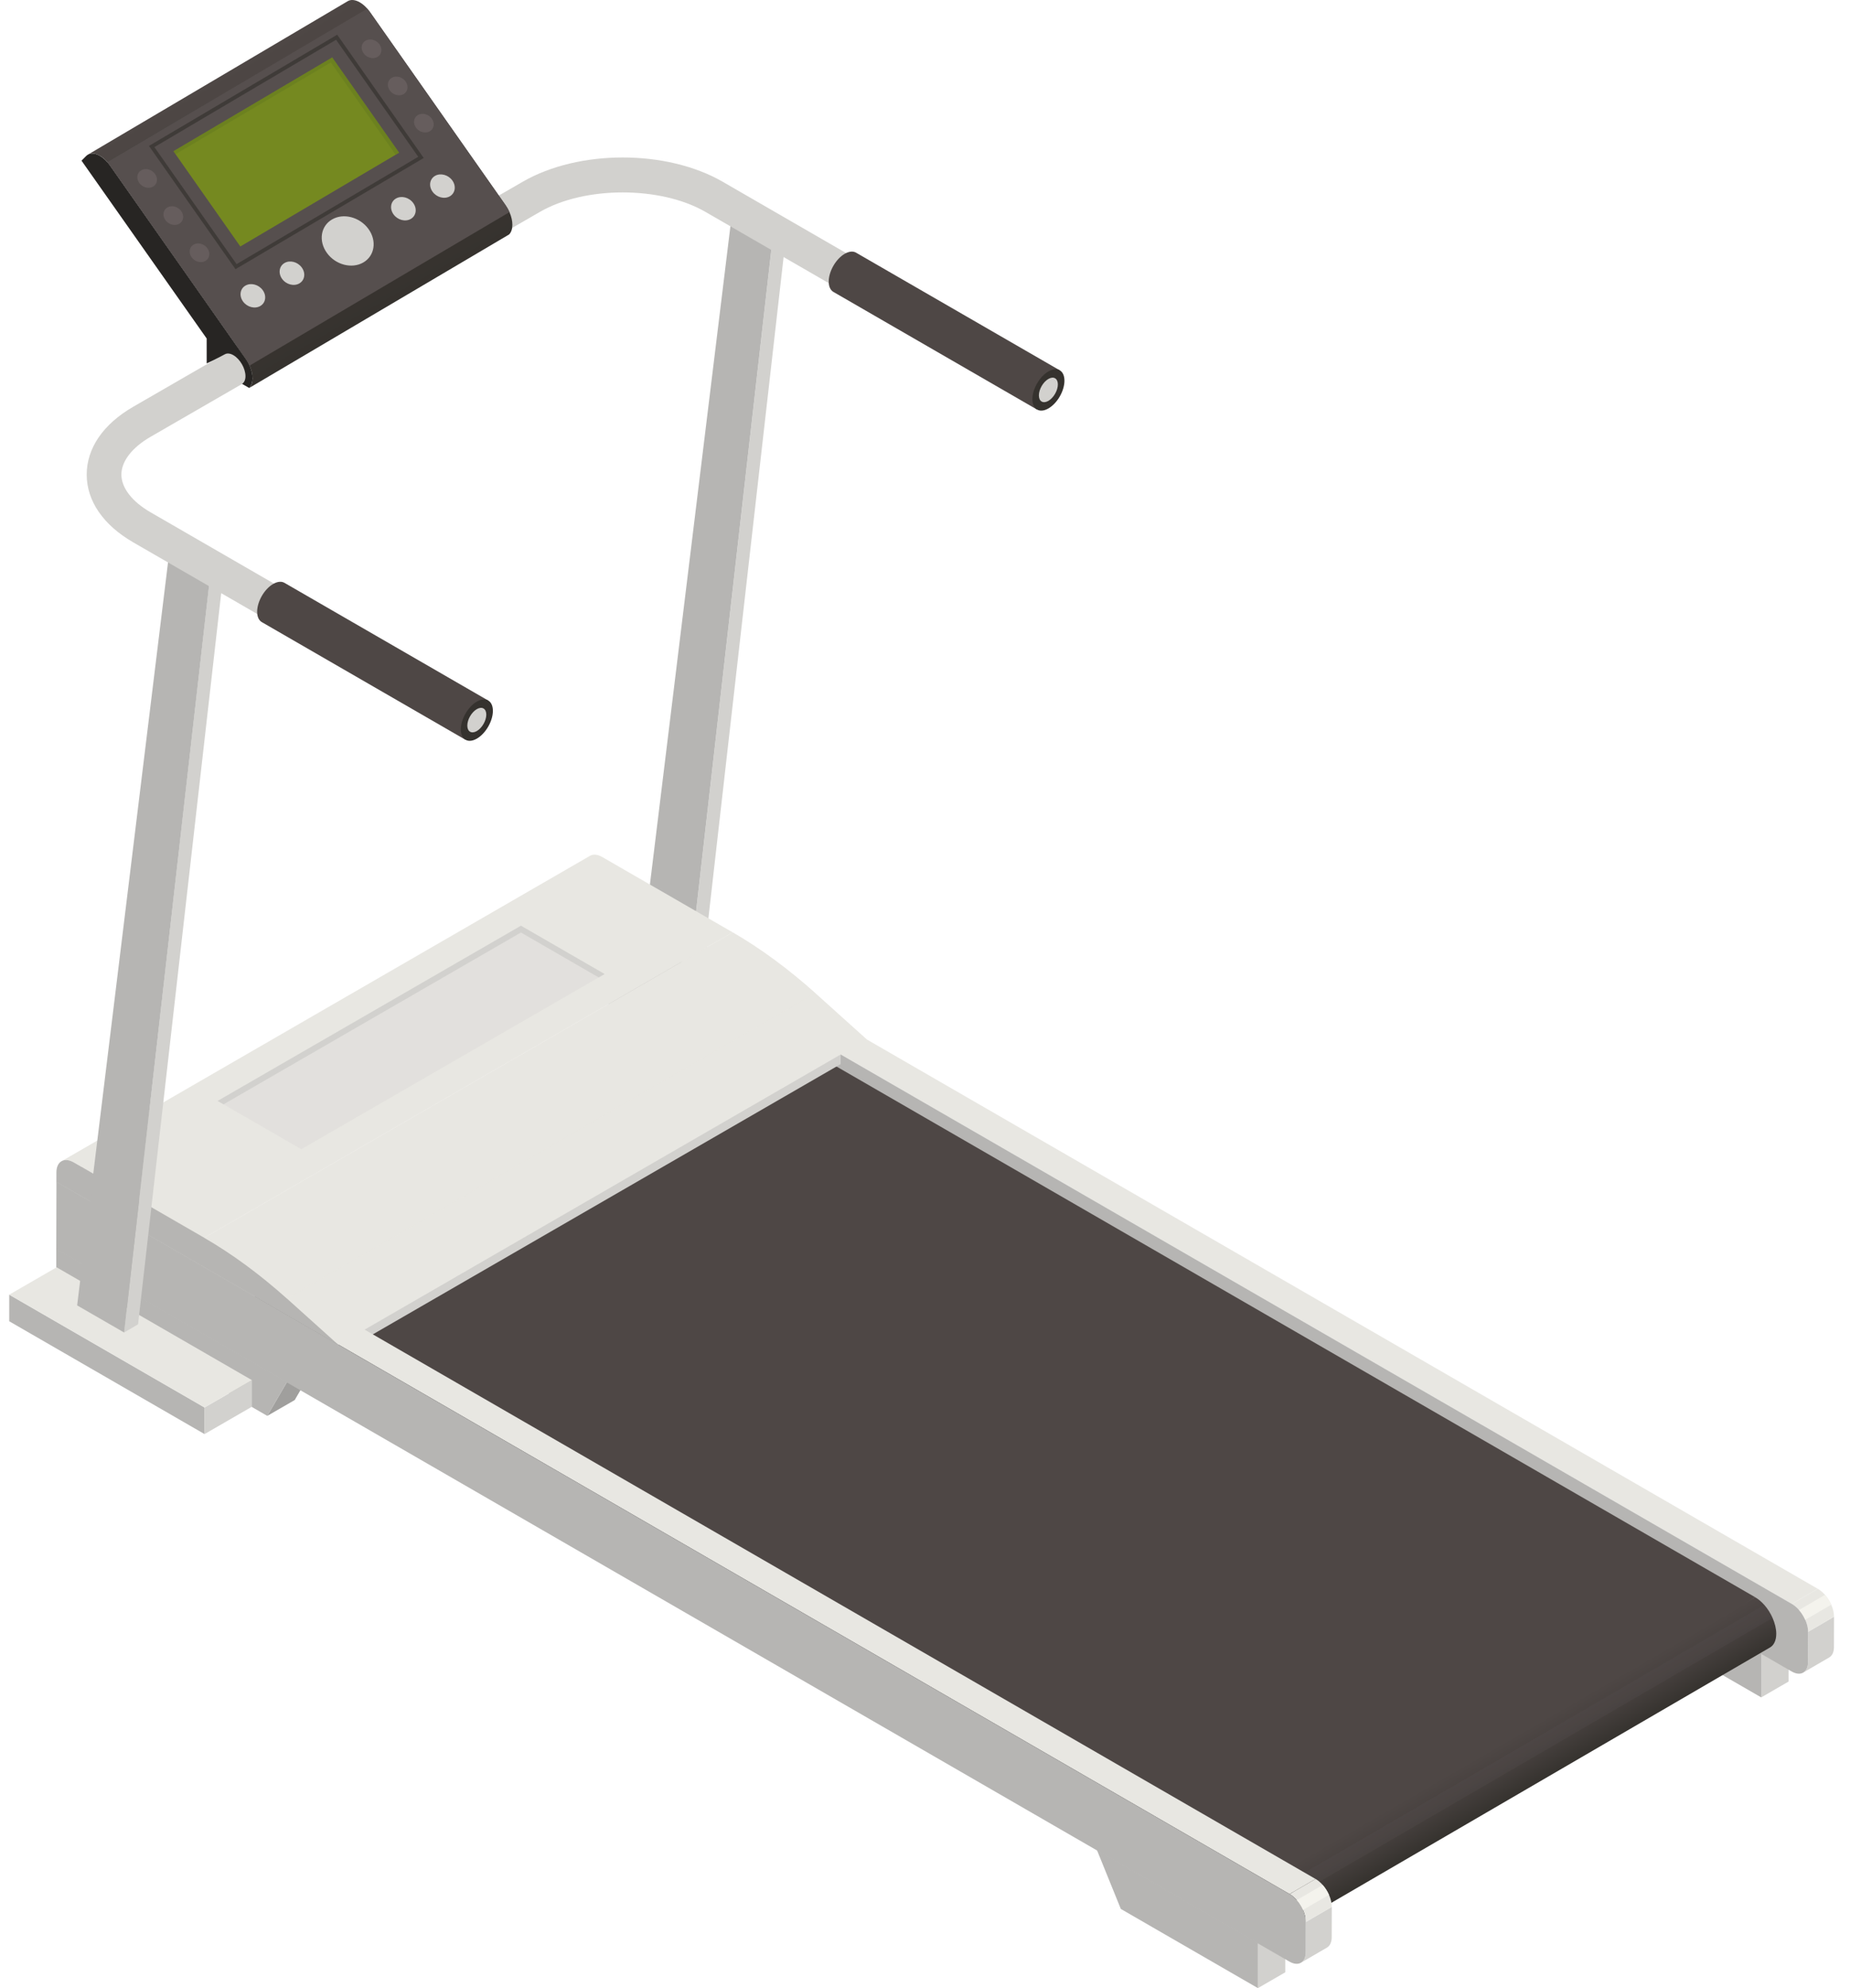 <svg xmlns="http://www.w3.org/2000/svg" fill="none" viewBox="0 0 108 116" height="116" width="108">
<g clip-path="url(#clip0_1337_13720)">
<path fill="#D2D1CE" d="M45.441 64.33L48.207 62.733V61.182L45.441 62.778V64.33Z"></path>
<path fill="#B6B5B3" d="M34.043 57.747L45.443 64.329V62.778L34.043 56.196V57.747Z"></path>
<path fill="#E8E7E2" d="M45.443 62.778L48.209 61.182L36.807 54.6L34.043 56.197L45.443 62.778Z"></path>
<path fill="#E8E7E2" d="M43.487 12.52L42.668 13L45.053 14.376L45.872 13.897L43.487 12.52Z"></path>
<path fill="#D2D1CE" d="M45.051 14.376L39.992 58.84L40.811 58.361L45.871 13.896L45.051 14.376Z"></path>
<path fill="#B6B5B3" d="M42.665 13L37.25 57.257L39.991 58.84L45.05 14.377L42.665 13Z"></path>
<path fill="#B6B5B3" d="M15.603 82.611L3.285 75.498V72.856L16.754 80.633L15.603 82.611Z"></path>
<path fill="#A09F9D" d="M17.204 81.688L15.605 82.61L16.757 80.632L18.354 79.71L17.204 81.688Z"></path>
<path fill="#B6B5B3" d="M73.436 116L65.432 111.379L64.031 107.928L73.436 113.357V116Z"></path>
<path fill="#D2D1CE" d="M75.031 115.077L73.434 116V113.357L75.031 112.435V115.077Z"></path>
<path fill="#B6B5B3" d="M102.817 99.036L98.535 96.565V93.922L102.817 96.393V99.036Z"></path>
<path fill="#D2D1CE" d="M104.413 98.113L102.816 99.037V96.394L104.413 95.472V98.113Z"></path>
<path fill="#D2D1CE" d="M105.551 95.212L105.546 96.981C105.545 97.279 105.44 97.489 105.27 97.588L106.786 96.706C106.957 96.607 107.063 96.397 107.063 96.099L107.068 94.33L105.551 95.212Z"></path>
<path fill="#E8E7E2" d="M34.13 51.138L32.613 52.02L104.603 93.583L106.12 92.701L34.13 51.138Z"></path>
<path fill="#E8E7E2" d="M106.905 93.627C106.814 93.419 106.687 93.22 106.539 93.052C106.413 92.91 106.271 92.788 106.122 92.702L104.605 93.584C104.755 93.67 104.897 93.791 105.023 93.934C105.17 94.102 105.297 94.301 105.388 94.509C105.491 94.742 105.551 94.986 105.55 95.212L107.067 94.33C107.068 94.105 107.008 93.86 106.905 93.627Z"></path>
<path fill="#B6B5B3" d="M104.606 93.583C105.129 93.885 105.553 94.613 105.552 95.213L105.547 96.982C105.546 97.582 105.117 97.825 104.595 97.524L32.605 55.96L32.617 52.02L104.606 93.583Z"></path>
<path fill="#4E4745" d="M42.731 58.704L14.867 74.916L74.59 109.396L88.498 102.526L102.453 93.185L42.731 58.704Z"></path>
<path fill="url(#paint0_linear_1337_13720)" d="M103.48 94.402C103.358 94.127 103.193 93.866 102.998 93.644C102.834 93.456 102.648 93.298 102.453 93.186L74.59 109.397C74.785 109.509 74.971 109.669 75.135 109.855C75.329 110.077 75.496 110.339 75.617 110.613C75.752 110.92 75.831 111.242 75.831 111.539C75.83 111.929 75.691 112.205 75.467 112.335L103.331 96.123C103.555 95.993 103.694 95.717 103.695 95.326C103.695 95.031 103.616 94.709 103.48 94.402Z"></path>
<path fill="#131114" d="M74.587 109.397L14.864 74.915L14.855 77.769L74.578 112.249C75.263 112.645 75.825 112.324 75.827 111.537C75.83 110.752 75.271 109.793 74.587 109.397Z"></path>
<path fill="#564F4E" d="M102.997 93.644L75.133 109.855C75.327 110.076 75.494 110.338 75.615 110.613L103.479 94.401C103.359 94.127 103.192 93.865 102.997 93.644Z" opacity="0.3"></path>
<path fill="#D2D1CE" d="M36.332 60.93L20.008 76.223L21.294 78.127L49.076 62.087V61.525L36.332 60.93Z"></path>
<path fill="#D2D1CE" d="M76.231 112.141L76.226 113.909C76.225 114.207 76.12 114.418 75.949 114.517L77.466 113.635C77.636 113.536 77.743 113.326 77.743 113.027L77.748 111.259L76.231 112.141Z"></path>
<path fill="#E8E7E2" d="M4.81 68.066L3.293 68.948L75.282 110.511L76.799 109.63L4.81 68.066Z"></path>
<path fill="#E8E7E2" d="M77.585 110.556C77.493 110.348 77.367 110.15 77.219 109.981C77.093 109.837 76.951 109.717 76.802 109.63L75.285 110.512C75.434 110.599 75.577 110.72 75.702 110.863C75.85 111.032 75.977 111.23 76.068 111.438C76.171 111.671 76.231 111.915 76.23 112.141L77.746 111.259C77.748 111.033 77.688 110.789 77.585 110.556Z"></path>
<path fill="#B6B5B3" d="M75.286 110.511C75.808 110.813 76.233 111.54 76.232 112.14L76.227 113.909C76.225 114.509 75.797 114.753 75.275 114.452L3.285 72.889L3.296 68.948L75.286 110.511Z"></path>
<path fill="#E8E7E2" d="M35.159 50.004C34.879 49.843 34.624 49.828 34.442 49.934L3.594 67.752C3.778 67.646 4.032 67.66 4.311 67.823L11.926 72.218L42.774 54.4L35.159 50.004Z"></path>
<path fill="#E8E7E2" d="M47.602 57.948C46.03 56.543 44.41 55.345 42.774 54.401L11.926 72.219C13.562 73.164 15.182 74.36 16.755 75.766L19.755 78.463L50.602 60.645L47.602 57.948Z"></path>
<path fill="#B6B5B3" d="M11.922 72.219C13.558 73.163 15.179 74.36 16.751 75.766L19.751 78.463L3.293 68.961L3.294 68.4C3.295 67.76 3.751 67.501 4.308 67.822L11.922 72.219Z"></path>
<path fill="#E8E7E2" d="M42.774 54.401L11.926 72.219C13.562 73.164 15.182 74.36 16.755 75.766L47.602 57.948C46.029 56.542 44.408 55.345 42.774 54.401Z" opacity="0.4"></path>
<path fill="#F4F3ED" d="M105.023 93.935L106.54 93.053C106.688 93.221 106.815 93.42 106.906 93.628L105.389 94.51C105.298 94.302 105.171 94.104 105.023 93.935Z"></path>
<path fill="#F4F3ED" d="M75.699 110.863L77.216 109.981C77.364 110.149 77.49 110.348 77.582 110.556L76.065 111.438C75.972 111.23 75.847 111.031 75.699 110.863Z"></path>
<path fill="#D2D1CE" d="M11.941 83.673L14.707 82.076V80.525L11.941 82.121V83.673Z"></path>
<path fill="#B6B5B3" d="M0.539 77.091L11.939 83.672V82.12L0.539 75.539V77.091Z"></path>
<path fill="#E8E7E2" d="M11.939 82.121L14.705 80.525L3.305 73.942L0.539 75.539L11.939 82.121Z"></path>
<path fill="#E8E7E2" d="M10.737 31.428L9.918 31.907L12.302 33.284L13.121 32.804L10.737 31.428Z"></path>
<path fill="#D2D1CE" d="M12.3 33.284L7.242 77.748L8.06 77.269L13.119 32.804L12.3 33.284Z"></path>
<path fill="#B6B5B3" d="M9.92 31.907L4.504 76.165L7.246 77.747L12.304 33.284L9.92 31.907Z"></path>
<path fill="#D2D1CE" d="M15.994 36.232C15.822 36.232 15.648 36.188 15.489 36.096L7.779 31.645C6.027 30.633 5.062 29.229 5.062 27.689C5.062 26.148 6.027 24.743 7.779 23.732L30.512 10.606C33.786 8.715 38.917 8.715 42.192 10.606L49.902 15.058C50.387 15.338 50.552 15.957 50.273 16.442C49.993 16.925 49.374 17.091 48.89 16.813L41.179 12.361C38.561 10.849 34.139 10.849 31.523 12.361L8.79 25.486C7.708 26.11 7.087 26.914 7.087 27.689C7.087 28.463 7.708 29.267 8.79 29.891L16.5 34.343C16.985 34.623 17.15 35.242 16.871 35.726C16.684 36.05 16.343 36.232 15.994 36.232Z"></path>
<path fill="url(#paint1_linear_1337_13720)" d="M29.741 12.375C29.68 12.236 29.602 12.098 29.51 11.965C25.09 5.668 28.281 10.216 21.59 0.692C21.542 0.624 21.492 0.561 21.442 0.504C21.304 0.347 21.155 0.223 21.007 0.137C20.749 -0.012 20.495 -0.045 20.306 0.065L5.133 9.022C5.322 8.911 5.576 8.944 5.834 9.093C5.982 9.178 6.131 9.302 6.269 9.46C6.32 9.519 6.369 9.581 6.417 9.648C13.107 19.173 9.916 14.624 14.337 20.921C14.43 21.053 14.507 21.192 14.57 21.331C14.799 21.849 14.803 22.381 14.549 22.636L29.721 13.68C29.974 13.424 29.971 12.893 29.741 12.375Z"></path>
<path fill="#272523" d="M14.336 20.922C9.917 14.624 13.108 19.174 6.416 9.649C6.24 9.401 6.035 9.212 5.833 9.094C5.527 8.917 5.225 8.905 5.032 9.099L4.758 9.373L12.066 19.751L12.067 21.204C12.432 21.044 13.136 20.667 13.145 20.662C13.272 20.601 13.44 20.617 13.624 20.723C14.014 20.949 14.33 21.497 14.33 21.948C14.33 22.169 14.252 22.322 14.131 22.397L14.547 22.636C14.87 22.313 14.777 21.545 14.336 20.922Z"></path>
<path fill="#564F4E" d="M29.51 11.967C25.091 5.67 28.282 10.218 21.59 0.693C21.543 0.626 21.492 0.563 21.442 0.505L6.27 9.461C6.321 9.52 6.37 9.583 6.417 9.649C13.107 19.174 9.917 14.626 14.338 20.923C14.43 21.054 14.508 21.193 14.57 21.332L29.743 12.376C29.681 12.236 29.603 12.098 29.51 11.967Z"></path>
<path fill="#36332F" d="M19.743 2.109L19.684 2.025L8.798 8.453L8.695 8.513L13.688 15.621L13.747 15.705L24.633 9.278L24.736 9.218L19.743 2.109ZM13.811 15.412L9.013 8.583L19.62 2.32L24.418 9.149L13.811 15.412Z" opacity="0.7"></path>
<path fill="#758920" d="M23.301 8.909L19.395 3.35L10.125 8.822L14.029 14.381L23.301 8.909Z"></path>
<path fill="#597021" d="M19.314 3.645L23.097 9.029L23.301 8.909L19.395 3.35L10.125 8.822L10.248 8.998L19.314 3.645Z" opacity="0.3"></path>
<path fill="#D2D1CE" d="M21.509 13.358C22.012 14.052 21.878 14.927 21.209 15.315C20.54 15.701 19.59 15.454 19.086 14.76C18.583 14.066 18.717 13.19 19.386 12.803C20.054 12.416 21.005 12.665 21.509 13.358Z"></path>
<path fill="#665D5D" d="M22.149 2.582C22.34 2.845 22.289 3.177 22.035 3.323C21.78 3.47 21.421 3.376 21.229 3.113C21.038 2.85 21.089 2.518 21.342 2.371C21.598 2.225 21.957 2.319 22.149 2.582ZM23.676 4.75C23.867 5.013 23.816 5.345 23.563 5.492C23.31 5.638 22.949 5.544 22.758 5.281C22.566 5.018 22.617 4.686 22.87 4.54C23.125 4.393 23.485 4.487 23.676 4.75ZM25.204 6.92C25.395 7.183 25.344 7.515 25.091 7.661C24.837 7.808 24.477 7.714 24.286 7.451C24.094 7.188 24.145 6.856 24.4 6.709C24.653 6.561 25.012 6.655 25.204 6.92Z"></path>
<path fill="#665D5D" d="M9.05 10.146C9.241 10.409 9.19 10.741 8.937 10.888C8.683 11.034 8.323 10.941 8.132 10.678C7.94 10.414 7.991 10.082 8.246 9.936C8.499 9.788 8.859 9.883 9.05 10.146ZM10.578 12.315C10.77 12.578 10.718 12.91 10.464 13.056C10.211 13.203 9.85 13.109 9.658 12.846C9.467 12.583 9.518 12.251 9.771 12.104C10.027 11.956 10.387 12.052 10.578 12.315ZM12.105 14.483C12.296 14.746 12.245 15.078 11.992 15.224C11.739 15.371 11.378 15.277 11.187 15.014C10.995 14.751 11.046 14.419 11.299 14.272C11.554 14.126 11.914 14.22 12.105 14.483Z"></path>
<path fill="#D2D1CE" d="M24.123 11.845C24.363 12.174 24.299 12.59 23.982 12.773C23.665 12.957 23.213 12.839 22.975 12.51C22.736 12.18 22.799 11.765 23.116 11.582C23.433 11.398 23.884 11.515 24.123 11.845ZM25.396 10.261C25.079 10.446 25.015 10.861 25.255 11.19C25.494 11.519 25.945 11.637 26.262 11.453C26.579 11.268 26.642 10.854 26.403 10.524C26.165 10.196 25.713 10.079 25.396 10.261ZM14.329 16.663C14.012 16.848 13.949 17.262 14.188 17.592C14.427 17.921 14.878 18.039 15.195 17.855C15.512 17.671 15.576 17.256 15.336 16.927C15.098 16.598 14.646 16.481 14.329 16.663ZM16.61 15.345C16.294 15.529 16.23 15.943 16.469 16.273C16.708 16.602 17.159 16.72 17.476 16.536C17.793 16.352 17.857 15.937 17.617 15.608C17.378 15.278 16.927 15.16 16.61 15.345Z"></path>
<path fill="#D2D1CE" d="M35.295 56.831L17.59 67.053L12.707 64.235L30.413 54.013L35.295 56.831Z" opacity="0.3"></path>
<path fill="#D2D1CE" d="M30.413 54.408L34.951 57.029L35.295 56.831L30.413 54.013L12.707 64.235L13.05 64.433L30.413 54.408Z"></path>
<path fill="#4E4745" d="M49.315 14.807C49.576 14.656 49.812 14.643 49.982 14.746L61.871 21.609L60.535 23.894L48.647 17.029C48.482 16.93 48.379 16.723 48.379 16.427C48.379 15.831 48.798 15.105 49.315 14.807Z"></path>
<path fill="#35322E" d="M60.27 23.291C60.27 23.887 60.688 24.129 61.205 23.831C61.723 23.533 62.141 22.808 62.141 22.212C62.141 21.615 61.723 21.373 61.205 21.672C60.688 21.97 60.27 22.695 60.27 23.291Z"></path>
<path fill="#D2D1CE" d="M60.648 23.07C60.648 23.424 60.897 23.566 61.202 23.39C61.508 23.213 61.756 22.784 61.756 22.43C61.756 22.077 61.508 21.934 61.202 22.111C60.897 22.288 60.648 22.717 60.648 23.07Z"></path>
<path fill="#4E4745" d="M15.947 34.072C16.209 33.921 16.445 33.908 16.615 34.011L28.503 40.875L27.168 43.16L15.28 36.296C15.114 36.197 15.012 35.989 15.012 35.693C15.012 35.096 15.43 34.37 15.947 34.072Z"></path>
<path fill="#35322E" d="M26.902 42.556C26.902 43.152 27.321 43.394 27.838 43.096C28.355 42.798 28.774 42.072 28.774 41.476C28.774 40.88 28.355 40.638 27.838 40.936C27.321 41.234 26.902 41.96 26.902 42.556Z"></path>
<path fill="#D2D1CE" d="M27.281 42.336C27.281 42.689 27.529 42.831 27.835 42.655C28.14 42.478 28.389 42.049 28.389 41.695C28.389 41.342 28.14 41.199 27.835 41.376C27.529 41.553 27.281 41.982 27.281 42.336Z"></path>
</g>
<defs>
<linearGradient gradientUnits="userSpaceOnUse" y2="104.025" x2="89.862" y1="101.347" x1="88.316" id="paint0_linear_1337_13720">
<stop stop-color="#4E4745"></stop>
<stop stop-color="#46403E" offset="0.445"></stop>
<stop stop-color="#35322E" offset="1"></stop>
</linearGradient>
<linearGradient gradientUnits="userSpaceOnUse" y2="18.398" x2="21.89" y1="3.963" x1="13.556" id="paint1_linear_1337_13720">
<stop stop-color="#4E4745"></stop>
<stop stop-color="#37332F" offset="0.942"></stop>
<stop stop-color="#35322E" offset="1"></stop>
</linearGradient>
<clipPath id="clip0_1337_13720">
<rect transform="translate(0.539)" fill="white" height="116" width="106.529"></rect>
</clipPath>
</defs>
</svg>
